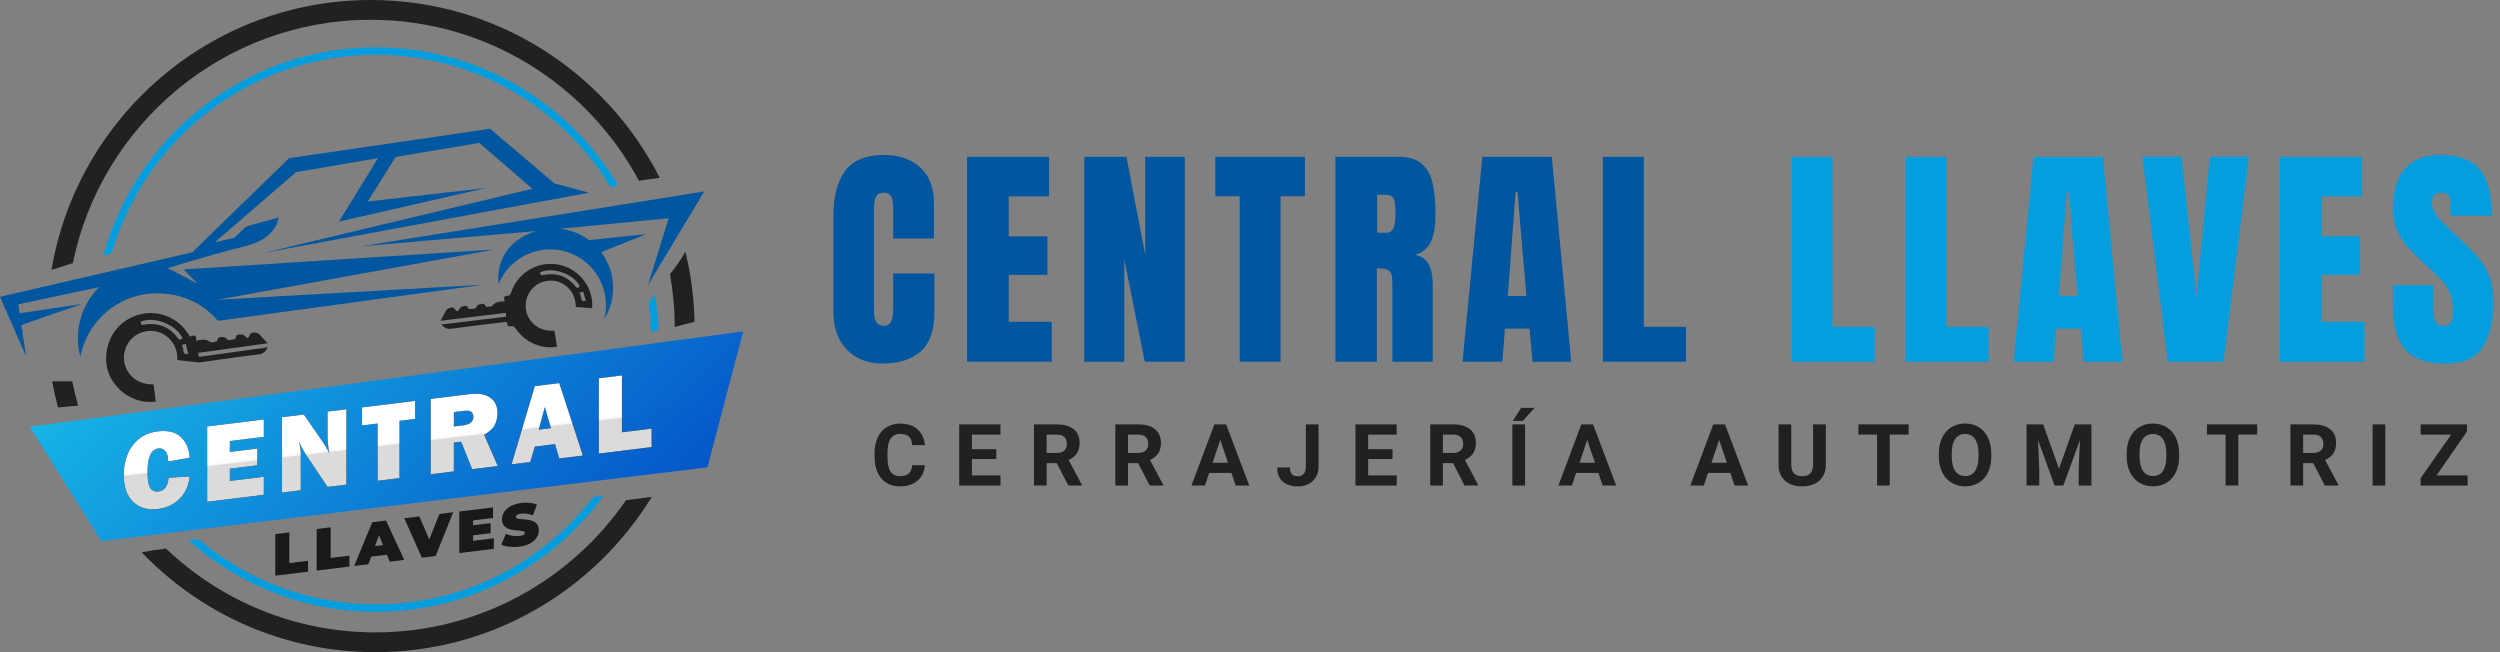 <?xml version="1.0" encoding="UTF-8"?>
<svg xmlns="http://www.w3.org/2000/svg" width="276" height="72" viewBox="0 0 276 72" fill="none">
  <rect x="0" y="0" width="276" height="72" fill="#808080" stroke="none"/>
  <g clip-path="url(#clip0_408_171)">
    <path d="M65.539 54.844C59.988 62.059 51.276 66.721 41.492 66.721C34.013 66.721 27.162 63.997 21.871 59.494C21.512 59.539 21.153 59.589 20.796 59.644C26.302 64.553 33.554 67.542 41.495 67.542C51.805 67.542 60.956 62.503 66.629 54.764C66.265 54.786 65.903 54.809 65.541 54.846L65.539 54.844Z" fill="#049EDE"></path>
    <path d="M77.75 21.133L39.788 27.2L59.142 25.511C54.285 27.128 55.053 31.326 55.053 31.326C55.964 29.143 58.097 27.587 60.614 27.534C64.014 27.462 66.831 30.161 66.901 33.564C66.913 34.143 66.844 34.702 66.706 35.235C67.353 34.193 67.714 32.96 67.687 31.643C67.657 30.213 67.17 28.901 66.372 27.841L71.341 25.853L65.027 26.504C64.117 25.828 63.029 25.381 61.849 25.249L73.819 24.094L71.536 31.471L77.753 21.133H77.75Z" fill="#00569F"></path>
    <path d="M20.277 29.744L21.819 31.334C21.305 31.089 19.012 29.762 18.443 29.627C20.906 28.851 25.314 27.582 26.97 27.205C30.638 26.369 30.74 24.019 30.74 24.019L27.444 24.927C27.257 24.98 27.085 25.077 26.943 25.212L25.855 26.249L23.712 26.748L32.696 19L41.732 17.451L37.418 24.468L53.631 20.761L40.599 22.243L43.69 17.321L52.918 15.777L58.77 20.841L29.118 27.921L65.015 21.272L61.205 20.245L54.103 14.215L31.912 17.463L21.223 27.858L0 32.768L2.881 39.342L2.355 35.884L9.043 33.559L2.158 34.589L2.008 33.596L10.962 31.693C9.465 33.17 8.552 35.235 8.599 37.506C8.614 38.164 8.707 38.8 8.871 39.409C9.6 35.482 13.002 32.471 17.151 32.386C19.918 32.329 22.422 33.444 24.042 35.42L53.285 31.438L23.974 33.1L54.614 27.544L20.275 29.744H20.277Z" fill="#00569F"></path>
    <path d="M68.25 20.449C62.807 11.341 52.851 5.226 41.49 5.226C27.128 5.226 15.003 14.996 11.413 28.238C11.725 28.138 12.034 28.038 12.346 27.941C16.011 15.308 27.689 6.045 41.49 6.045C52.486 6.045 62.128 11.927 67.45 20.709C67.714 20.611 67.981 20.526 68.248 20.449H68.25Z" fill="#049EDE"></path>
    <path d="M71.304 19.84C71.816 19.773 72.324 19.701 72.833 19.628C66.931 7.996 54.854 0 40.938 0C23.253 0 8.53 12.908 5.686 29.794C6.471 29.54 7.257 29.291 8.046 29.046C11.164 13.741 24.728 2.185 40.938 2.185C53.736 2.185 64.878 9.39 70.538 19.95C70.793 19.91 71.047 19.873 71.307 19.838L71.304 19.84Z" fill="#212121"></path>
    <path d="M71.618 33.417C71.756 34.487 71.843 35.57 71.86 36.672C72.132 36.595 72.404 36.523 72.679 36.455C72.649 35.098 72.519 33.766 72.317 32.456C72.097 32.788 71.87 33.117 71.618 33.417Z" fill="#049EDE"></path>
    <path d="M75.67 27.781C75.178 28.662 74.6 29.483 73.963 30.268C74.305 32.157 74.49 34.1 74.5 36.086C75.223 35.889 75.949 35.704 76.675 35.522C76.62 32.86 76.273 30.271 75.667 27.784L75.67 27.781Z" fill="#212121"></path>
    <path d="M8.619 44.785C8.372 43.904 8.16 43.009 7.983 42.101H5.758C5.935 43.079 6.154 44.044 6.409 44.992C7.145 44.907 7.881 44.84 8.619 44.785Z" fill="#212121"></path>
    <path d="M69.109 55.225C63.051 64.029 52.908 69.815 41.44 69.815C32.489 69.815 24.343 66.292 18.319 60.559C17.421 60.664 16.527 60.801 15.642 60.976C22.153 67.766 31.311 72 41.44 72C54.345 72 65.673 65.127 71.96 54.849C71.01 54.966 70.059 55.093 69.109 55.225Z" fill="#212121"></path>
    <path d="M3.281 47.105L82.054 36.583L78.102 51.593L11.184 59.741L3.281 47.105Z" fill="url(#paint0_linear_408_171)"></path>
    <path d="M53.424 33.532C53.547 33.679 53.646 33.878 53.714 33.868C53.958 33.836 54.24 33.936 54.442 33.664C54.549 33.519 54.746 33.414 54.924 33.359C55.153 33.289 55.405 33.292 55.724 33.255C55.699 33.175 55.669 33.105 55.66 33.03C55.627 32.8 55.714 32.648 55.966 32.661C56.251 32.673 56.35 32.526 56.435 32.269C57.144 30.134 59.304 28.834 61.522 29.191C63.727 29.545 65.376 31.453 65.391 33.676C65.391 33.781 65.384 33.883 65.376 34.02C64.765 33.978 64.177 33.936 63.568 33.893C63.548 32.888 63.196 32.07 62.383 31.486C61.804 31.069 61.155 30.917 60.452 31.002C59.022 31.172 57.987 32.404 58.032 33.851C58.072 35.128 59.107 36.63 61.208 36.508C61.303 37.089 61.397 37.673 61.495 38.281C60.409 38.454 59.412 38.254 58.478 37.72C57.812 37.338 57.284 36.807 56.855 36.173C56.795 36.086 56.64 36.011 56.533 36.019C56.059 36.046 56.061 36.059 55.946 35.542C55.842 35.55 55.729 35.552 55.62 35.567C53.679 35.804 51.735 36.021 49.799 36.293C49.32 36.361 49.051 36.156 48.717 35.827C51.129 35.535 53.487 35.25 55.869 34.963C55.859 34.819 55.849 34.697 55.837 34.537C53.434 34.829 51.059 35.118 48.629 35.415C48.861 34.991 49.056 34.619 49.266 34.252C49.383 34.045 49.834 33.886 50.056 33.971C50.121 33.995 50.154 34.095 50.211 34.148C50.301 34.227 50.393 34.345 50.495 34.355C50.558 34.362 50.638 34.2 50.712 34.115C50.792 34.025 50.87 33.861 50.952 33.858C51.179 33.851 51.468 33.604 51.633 33.936C51.773 34.215 51.995 34.1 52.187 34.09C52.354 34.083 52.544 34.108 52.616 33.856C52.648 33.748 52.798 33.639 52.918 33.599C53.092 33.541 53.289 33.547 53.417 33.534L53.424 33.532ZM64.009 31.603C63.338 30.236 60.996 29.413 59.614 30.064C59.651 30.174 59.691 30.286 59.733 30.403C59.836 30.383 59.908 30.371 59.98 30.356C61.425 30.071 62.627 30.471 63.543 31.64C63.732 31.883 63.852 31.758 64.009 31.603ZM64.673 33.205C64.578 32.87 64.483 32.544 64.383 32.194C64.229 32.234 64.119 32.262 63.989 32.294C64.052 32.511 64.139 32.701 64.156 32.895C64.184 33.21 64.341 33.285 64.673 33.207V33.205Z" fill="#212121"></path>
    <path d="M21.968 39.401C21.941 39.249 21.916 39.122 21.884 38.955C24.441 38.601 26.968 38.252 29.552 37.895C29.198 37.52 28.894 37.191 28.579 36.872C28.402 36.692 27.893 36.647 27.689 36.797C27.629 36.84 27.624 36.952 27.576 37.024C27.507 37.131 27.442 37.276 27.34 37.316C27.277 37.341 27.15 37.196 27.05 37.129C26.945 37.056 26.821 36.909 26.733 36.929C26.496 36.984 26.132 36.807 26.052 37.196C25.985 37.523 25.725 37.463 25.523 37.508C25.349 37.545 25.159 37.623 25.017 37.383C24.955 37.281 24.77 37.209 24.635 37.201C24.438 37.191 24.239 37.249 24.104 37.269C24.019 37.456 23.972 37.688 23.897 37.695C23.635 37.728 23.373 37.907 23.091 37.683C22.941 37.563 22.709 37.508 22.51 37.501C22.255 37.493 21.996 37.563 21.654 37.61C21.657 37.52 21.672 37.441 21.662 37.363C21.632 37.116 21.502 36.987 21.245 37.064C21.215 37.074 21.075 37.099 20.951 37.156C20.274 35.901 19.062 34.951 17.585 34.657C15.238 34.19 12.883 35.487 12.042 37.735C11.94 38.005 11.211 40 12.334 41.906C12.768 42.6 13.307 43.186 14.003 43.62C14.976 44.226 16.031 44.478 17.194 44.339C17.114 43.685 17.036 43.061 16.959 42.438C14.716 42.483 13.674 40.843 13.681 39.479C13.691 37.937 14.844 36.665 16.373 36.54C17.126 36.48 17.81 36.667 18.411 37.134C19.254 37.788 19.596 38.676 19.578 39.746C20.225 39.816 21.906 40.028 22.046 40.023C22.155 40.003 22.273 39.975 22.39 39.958C24.456 39.673 26.519 39.367 28.589 39.12C29.101 39.057 29.323 38.775 29.577 38.344C27.01 38.7 24.503 39.05 21.968 39.401ZM19.641 37.348C18.713 36.064 17.448 35.59 15.896 35.837C15.819 35.849 15.742 35.861 15.629 35.877C15.589 35.749 15.552 35.63 15.517 35.51C17.016 34.874 19.479 35.844 20.14 37.326C19.965 37.483 19.833 37.613 19.641 37.346V37.348ZM20.247 38.711C20.237 38.501 20.15 38.296 20.092 38.064C20.232 38.034 20.349 38.01 20.517 37.975C20.609 38.351 20.696 38.703 20.783 39.062C20.427 39.132 20.265 39.047 20.247 38.711Z" fill="#212121"></path>
    <path d="M30.398 58.965L31.942 58.776V62.163L34.01 61.909V63.109L30.395 63.553V58.968L30.398 58.965Z" fill="#191919"></path>
    <path d="M34.963 58.404L36.508 58.214V61.602L38.576 61.348V62.547L34.961 62.992V58.406L34.963 58.404Z" fill="#191919"></path>
    <path d="M42.717 61.24L40.976 61.455L40.669 62.293L39.097 62.485L41.1 57.653L42.62 57.466L44.623 61.807L43.026 62.004L42.719 61.243L42.717 61.24ZM42.29 60.18L41.844 59.082L41.4 60.29L42.29 60.18Z" fill="#191919"></path>
    <path d="M50.031 56.555L48.093 61.38L46.574 61.567L44.635 57.219L46.299 57.014L47.392 59.559L48.512 56.742L50.031 56.555Z" fill="#191919"></path>
    <path d="M54.519 59.424V60.589L50.708 61.058V56.473L54.432 56.016V57.181L52.227 57.453V57.99L54.165 57.753V58.865L52.227 59.102V59.706L54.519 59.424Z" fill="#191919"></path>
    <path d="M55.35 60.12L55.849 58.933C56.281 59.135 56.857 59.227 57.361 59.167C57.8 59.112 57.957 59.002 57.957 58.845C57.957 58.269 55.422 59.045 55.422 57.336C55.422 56.485 56.136 55.702 57.558 55.527C58.174 55.453 58.808 55.505 59.287 55.715L58.823 56.892C58.371 56.717 57.945 56.66 57.545 56.707C57.094 56.762 56.949 56.912 56.949 57.069C56.949 57.62 59.484 56.85 59.484 58.541C59.484 59.379 58.77 60.175 57.348 60.35C56.583 60.444 55.809 60.35 55.35 60.123V60.12Z" fill="#191919"></path>
    <path d="M18.608 52.746L20.941 52.599C20.831 53.631 20.454 54.46 19.811 55.083C19.167 55.707 18.376 56.076 17.438 56.191C16.311 56.331 15.397 56.069 14.704 55.408C14.01 54.747 13.664 53.756 13.664 52.441C13.664 51.127 13.993 50.047 14.652 49.166C15.31 48.285 16.226 47.771 17.406 47.627C18.506 47.492 19.352 47.691 19.943 48.228C20.534 48.764 20.868 49.53 20.946 50.528L18.563 50.95C18.563 50.393 18.456 50.004 18.244 49.782C18.032 49.56 17.78 49.468 17.491 49.503C16.687 49.602 16.285 50.458 16.285 52.075C16.285 52.98 16.39 53.581 16.6 53.881C16.809 54.18 17.101 54.307 17.48 54.26C18.154 54.178 18.533 53.671 18.613 52.743L18.608 52.746Z" fill="black"></path>
    <path d="M29.126 52.639V54.624L22.872 55.395V47.08L29.126 46.309V48.228L25.374 48.689V49.894L28.407 49.52V51.366L25.374 51.74V53.097L29.126 52.636V52.639Z" fill="black"></path>
    <path d="M38.242 53.502L36.163 53.756L33.886 50.363C33.594 49.929 33.299 49.393 33.003 48.754C33.137 49.273 33.205 49.72 33.205 50.094V54.12L31.134 54.375V46.06L33.546 45.763L35.482 48.57C35.869 49.128 36.161 49.622 36.358 50.056C36.228 49.363 36.163 48.642 36.163 47.901V45.441L38.242 45.187V53.502Z" fill="black"></path>
    <path d="M44.107 46.459V52.781L41.689 53.078V46.756L39.965 46.968V44.977L45.83 44.256V46.247L44.107 46.459Z" fill="black"></path>
    <path d="M54.954 51.446L52.125 51.795L50.91 48.764L50.104 48.864V52.042L47.552 52.357V44.042L51.895 43.508C52.853 43.391 53.596 43.523 54.128 43.907C54.657 44.291 54.924 44.85 54.924 45.584C54.924 46.062 54.826 46.499 54.632 46.891C54.437 47.282 54.043 47.654 53.449 48.008L54.954 51.446ZM50.106 47.085L51.197 46.951C51.518 46.911 51.775 46.813 51.97 46.654C52.164 46.496 52.262 46.287 52.262 46.028C52.262 45.496 51.935 45.269 51.281 45.351L50.106 45.496V47.085Z" fill="black"></path>
    <path d="M61.742 50.61L61.273 49.031L59.045 49.306L58.546 51.005L56.475 51.259L59.042 42.63L61.742 42.298L64.349 50.291L61.744 50.61H61.742ZM59.479 47.434L60.824 47.27L60.15 44.942L59.477 47.437L59.479 47.434Z" fill="black"></path>
    <path d="M71.938 47.315V49.355L66.11 50.074V41.762L68.662 41.447V47.721L71.938 47.317V47.315Z" fill="black"></path>
    <path d="M18.608 52.746L20.941 52.599C20.831 53.631 20.454 54.46 19.811 55.083C19.167 55.707 18.376 56.076 17.438 56.191C16.311 56.331 15.397 56.069 14.704 55.408C14.01 54.747 13.664 53.756 13.664 52.441C13.664 51.127 13.993 50.047 14.652 49.166C15.31 48.285 16.226 47.771 17.406 47.627C18.506 47.492 19.352 47.691 19.943 48.228C20.534 48.764 20.868 49.53 20.946 50.528L18.563 50.95C18.563 50.393 18.456 50.004 18.244 49.782C18.032 49.56 17.78 49.468 17.491 49.503C16.687 49.602 16.285 50.458 16.285 52.075C16.285 52.98 16.39 53.581 16.6 53.881C16.809 54.18 17.101 54.307 17.48 54.26C18.154 54.178 18.533 53.671 18.613 52.743L18.608 52.746Z" fill="url(#paint1_linear_408_171)"></path>
    <path d="M29.126 52.639V54.624L22.872 55.395V47.08L29.126 46.309V48.228L25.374 48.689V49.894L28.407 49.52V51.366L25.374 51.74V53.097L29.126 52.636V52.639Z" fill="url(#paint2_linear_408_171)"></path>
    <path d="M38.242 53.502L36.163 53.756L33.886 50.363C33.594 49.929 33.299 49.393 33.003 48.754C33.137 49.273 33.205 49.72 33.205 50.094V54.12L31.134 54.375V46.06L33.546 45.763L35.482 48.57C35.869 49.128 36.161 49.622 36.358 50.056C36.228 49.363 36.163 48.642 36.163 47.901V45.441L38.242 45.187V53.502Z" fill="url(#paint3_linear_408_171)"></path>
    <path d="M44.107 46.459V52.781L41.689 53.078V46.756L39.965 46.968V44.977L45.83 44.256V46.247L44.107 46.459Z" fill="url(#paint4_linear_408_171)"></path>
    <path d="M54.954 51.446L52.125 51.795L50.91 48.764L50.104 48.864V52.042L47.552 52.357V44.042L51.895 43.508C52.853 43.391 53.596 43.523 54.128 43.907C54.657 44.291 54.924 44.85 54.924 45.584C54.924 46.062 54.826 46.499 54.632 46.891C54.437 47.282 54.043 47.654 53.449 48.008L54.954 51.446ZM50.106 47.085L51.197 46.951C51.518 46.911 51.775 46.813 51.97 46.654C52.164 46.496 52.262 46.287 52.262 46.028C52.262 45.496 51.935 45.269 51.281 45.351L50.106 45.496V47.085Z" fill="url(#paint5_linear_408_171)"></path>
    <path d="M61.742 50.61L61.273 49.031L59.045 49.306L58.546 51.005L56.475 51.259L59.042 42.63L61.742 42.298L64.349 50.291L61.744 50.61H61.742ZM59.479 47.434L60.824 47.27L60.15 44.942L59.477 47.437L59.479 47.434Z" fill="url(#paint6_linear_408_171)"></path>
    <path d="M71.938 47.315V49.355L66.11 50.074V41.762L68.662 41.447V47.721L71.938 47.317V47.315Z" fill="url(#paint7_linear_408_171)"></path>
    <path d="M102.104 51.354C102.052 52.08 101.78 52.651 101.293 53.068C100.807 53.484 100.163 53.694 99.365 53.694C98.492 53.694 97.805 53.402 97.307 52.821C96.808 52.239 96.556 51.439 96.556 50.423V50.012C96.556 49.363 96.67 48.792 96.902 48.298C97.132 47.804 97.464 47.425 97.89 47.16C98.319 46.896 98.816 46.764 99.385 46.764C100.171 46.764 100.802 46.973 101.283 47.39C101.762 47.806 102.042 48.392 102.114 49.146H100.712C100.677 48.709 100.555 48.395 100.345 48.198C100.136 48.001 99.814 47.904 99.385 47.904C98.918 47.904 98.566 48.071 98.334 48.403C98.102 48.734 97.983 49.251 97.978 49.949V50.458C97.978 51.187 98.09 51.721 98.312 52.057C98.534 52.394 98.886 52.564 99.365 52.564C99.799 52.564 100.121 52.466 100.335 52.269C100.55 52.072 100.672 51.77 100.702 51.359H102.104V51.354Z" fill="#212121"></path>
    <path d="M109.99 50.678H107.298V52.486H110.456V53.604H105.896V46.856H110.449V47.981H107.298V49.59H109.99V50.68V50.678Z" fill="#212121"></path>
    <path d="M116.668 51.132H115.55V53.602H114.148V46.853H116.676C117.479 46.853 118.1 47.03 118.537 47.387C118.973 47.741 119.19 48.245 119.19 48.894C119.19 49.355 119.09 49.737 118.888 50.047C118.686 50.353 118.382 50.598 117.975 50.782L119.447 53.539V53.604H117.943L116.668 51.134V51.132ZM115.55 50.007H116.681C117.032 50.007 117.304 49.917 117.499 49.74C117.691 49.562 117.788 49.318 117.788 49.006C117.788 48.694 117.696 48.437 117.514 48.255C117.332 48.073 117.052 47.981 116.676 47.981H115.55V50.007Z" fill="#212121"></path>
    <path d="M125.649 51.132H124.531V53.602H123.129V46.853H125.657C126.46 46.853 127.081 47.03 127.518 47.387C127.954 47.741 128.171 48.245 128.171 48.894C128.171 49.355 128.071 49.737 127.869 50.047C127.667 50.353 127.363 50.598 126.956 50.782L128.428 53.539V53.604H126.924L125.649 51.134V51.132ZM124.531 50.007H125.662C126.013 50.007 126.285 49.917 126.48 49.74C126.672 49.562 126.769 49.318 126.769 49.006C126.769 48.694 126.677 48.437 126.495 48.255C126.313 48.073 126.033 47.981 125.657 47.981H124.531V50.007Z" fill="#212121"></path>
    <path d="M135.952 52.212H133.495L133.028 53.602H131.537L134.069 46.853H135.369L137.916 53.602H136.424L135.952 52.212ZM133.872 51.087H135.573L134.717 48.562L133.872 51.087Z" fill="#212121"></path>
    <path d="M144.165 46.853H145.567V51.526C145.567 51.955 145.472 52.334 145.28 52.663C145.088 52.993 144.818 53.247 144.469 53.427C144.12 53.606 143.726 53.696 143.287 53.696C142.568 53.696 142.007 53.514 141.605 53.152C141.204 52.788 141.001 52.277 141.001 51.611H142.413C142.413 51.943 142.483 52.184 142.623 52.344C142.763 52.501 142.985 52.581 143.287 52.581C143.554 52.581 143.768 52.489 143.928 52.307C144.087 52.125 144.167 51.865 144.167 51.528V46.856L144.165 46.853Z" fill="#212121"></path>
    <path d="M153.734 50.678H151.043V52.486H154.201V53.604H149.641V46.856H154.193V47.981H151.043V49.59H153.734V50.68V50.678Z" fill="#212121"></path>
    <path d="M160.415 51.132H159.298V53.602H157.896V46.853H160.423C161.226 46.853 161.847 47.03 162.284 47.387C162.721 47.741 162.938 48.245 162.938 48.894C162.938 49.355 162.838 49.737 162.636 50.047C162.434 50.353 162.129 50.598 161.723 50.782L163.195 53.539V53.604H161.69L160.415 51.134V51.132ZM159.298 50.007H160.428C160.78 50.007 161.052 49.917 161.246 49.74C161.438 49.562 161.536 49.318 161.536 49.006C161.536 48.694 161.443 48.437 161.261 48.255C161.079 48.073 160.8 47.981 160.423 47.981H159.298V50.007Z" fill="#212121"></path>
    <path d="M168.366 53.602H166.964V46.853H168.366V53.602ZM167.932 45.032H169.404L168.109 46.469H167.012L167.932 45.032Z" fill="#212121"></path>
    <path d="M176.462 52.212H174.004L173.538 53.602H172.046L174.578 46.853H175.878L178.425 53.602H176.933L176.462 52.212ZM174.381 51.087H176.082L175.227 48.562L174.381 51.087Z" fill="#212121"></path>
    <path d="M191.028 52.212H188.571L188.104 53.602H186.612L189.144 46.853H190.444L192.991 53.602H191.499L191.028 52.212ZM188.947 51.087H190.649L189.793 48.562L188.947 51.087Z" fill="#212121"></path>
    <path d="M201.571 46.853V51.299C201.571 52.037 201.339 52.621 200.872 53.05C200.406 53.479 199.77 53.694 198.964 53.694C198.158 53.694 197.539 53.484 197.07 53.068C196.604 52.651 196.364 52.077 196.354 51.349V46.853H197.756V51.306C197.756 51.748 197.864 52.07 198.076 52.272C198.288 52.474 198.585 52.576 198.961 52.576C199.75 52.576 200.149 52.164 200.161 51.344V46.853H201.568H201.571Z" fill="#212121"></path>
    <path d="M210.714 47.978H208.628V53.602H207.226V47.978H205.171V46.853H210.714V47.978Z" fill="#212121"></path>
    <path d="M219.842 50.381C219.842 51.044 219.725 51.628 219.488 52.127C219.251 52.629 218.912 53.015 218.47 53.285C218.028 53.557 217.525 53.691 216.953 53.691C216.382 53.691 215.885 53.557 215.444 53.287C215.002 53.018 214.658 52.633 214.416 52.135C214.174 51.636 214.049 51.062 214.047 50.413V50.079C214.047 49.415 214.167 48.829 214.409 48.325C214.651 47.819 214.99 47.432 215.431 47.163C215.873 46.893 216.377 46.756 216.943 46.756C217.51 46.756 218.013 46.891 218.455 47.163C218.897 47.432 219.236 47.821 219.478 48.325C219.72 48.829 219.84 49.413 219.84 50.074V50.376L219.842 50.381ZM218.423 50.074C218.423 49.365 218.295 48.829 218.038 48.462C217.784 48.096 217.417 47.911 216.946 47.911C216.474 47.911 216.113 48.093 215.856 48.455C215.601 48.819 215.471 49.35 215.469 50.051V50.381C215.469 51.069 215.596 51.603 215.853 51.985C216.108 52.364 216.477 52.556 216.956 52.556C217.435 52.556 217.786 52.374 218.041 52.007C218.295 51.641 218.42 51.107 218.425 50.406V50.076L218.423 50.074Z" fill="#212121"></path>
    <path d="M225.565 46.853L227.314 51.748L229.053 46.853H230.894V53.602H229.487V51.758L229.626 48.575L227.79 53.604H226.827L224.996 48.58L225.136 51.76V53.604H223.734V46.856H225.565V46.853Z" fill="#212121"></path>
    <path d="M240.578 50.381C240.578 51.044 240.461 51.628 240.224 52.127C239.987 52.629 239.648 53.015 239.206 53.285C238.765 53.557 238.261 53.691 237.689 53.691C237.118 53.691 236.622 53.557 236.18 53.287C235.738 53.018 235.394 52.633 235.152 52.135C234.91 51.636 234.785 51.062 234.783 50.413V50.079C234.783 49.415 234.903 48.829 235.145 48.325C235.387 47.819 235.726 47.432 236.168 47.163C236.609 46.893 237.113 46.756 237.679 46.756C238.246 46.756 238.75 46.891 239.191 47.163C239.633 47.432 239.972 47.821 240.214 48.325C240.456 48.829 240.576 49.413 240.576 50.074V50.376L240.578 50.381ZM239.159 50.074C239.159 49.365 239.031 48.829 238.775 48.462C238.52 48.096 238.153 47.911 237.682 47.911C237.21 47.911 236.849 48.093 236.592 48.455C236.337 48.819 236.207 49.35 236.205 50.051V50.381C236.205 51.069 236.332 51.603 236.589 51.985C236.844 52.364 237.213 52.556 237.692 52.556C238.171 52.556 238.523 52.374 238.777 52.007C239.031 51.641 239.156 51.107 239.161 50.406V50.076L239.159 50.074Z" fill="#212121"></path>
    <path d="M249.195 47.978H247.109V53.602H245.707V47.978H243.652V46.853H249.195V47.978Z" fill="#212121"></path>
    <path d="M255.384 51.132H254.267V53.602H252.865V46.853H255.392C256.195 46.853 256.816 47.03 257.253 47.387C257.689 47.741 257.906 48.245 257.906 48.894C257.906 49.355 257.807 49.737 257.604 50.047C257.402 50.353 257.098 50.598 256.691 50.782L258.163 53.539V53.604H256.659L255.384 51.134V51.132ZM254.267 50.007H255.397C255.748 50.007 256.02 49.917 256.215 49.74C256.407 49.562 256.504 49.318 256.504 49.006C256.504 48.694 256.412 48.437 256.23 48.255C256.048 48.073 255.768 47.981 255.392 47.981H254.267V50.007Z" fill="#212121"></path>
    <path d="M263.335 53.602H261.933V46.853H263.335V53.602Z" fill="#212121"></path>
    <path d="M268.993 52.484H272.423V53.602H267.239V52.786L270.605 47.978H267.244V46.853H272.348V47.652L268.993 52.486V52.484Z" fill="#212121"></path>
    <path d="M97.451 40.138C95.815 40.138 94.497 39.629 93.499 38.608C92.502 37.588 92.003 36.163 92.003 34.33V23.894C92.003 21.701 92.437 20.023 93.307 18.858C94.176 17.692 95.593 17.109 97.553 17.109C98.624 17.109 99.577 17.306 100.412 17.7C101.248 18.094 101.904 18.683 102.386 19.466C102.865 20.25 103.104 21.238 103.104 22.427V26.334H98.606V22.994C98.606 22.318 98.521 21.861 98.349 21.624C98.177 21.39 97.913 21.27 97.553 21.27C97.134 21.27 96.85 21.422 96.705 21.727C96.561 22.031 96.486 22.435 96.486 22.941V34.262C96.486 34.889 96.578 35.33 96.763 35.587C96.947 35.844 97.209 35.974 97.553 35.974C97.938 35.974 98.21 35.817 98.369 35.497C98.529 35.178 98.606 34.769 98.606 34.262V30.189H103.157V34.467C103.157 36.455 102.655 37.897 101.652 38.79C100.649 39.686 99.25 40.133 97.451 40.133V40.138Z" fill="#00569F"></path>
    <path d="M106.766 39.933V17.316H115.812V21.684H111.367V26.092H115.633V30.346H111.367V35.525H116.109V39.933H106.766Z" fill="#00569F"></path>
    <path d="M119.704 39.933V17.316H124.357L126.437 28.148V17.316H130.805V39.933H126.385L124.122 28.624V39.933H119.701H119.704Z" fill="#00569F"></path>
    <path d="M136.858 39.933V21.659H134.171V17.316H144.065V21.659H141.378V39.933H136.855H136.858Z" fill="#00569F"></path>
    <path d="M147.43 39.933V17.316H154.37C155.528 17.316 156.401 17.58 156.992 18.107C157.584 18.633 157.98 19.372 158.18 20.317C158.382 21.262 158.482 22.375 158.482 23.652C158.482 24.93 158.325 25.87 158.013 26.609C157.701 27.345 157.11 27.856 156.247 28.138C156.958 28.283 157.456 28.637 157.743 29.198C158.03 29.759 158.175 30.485 158.175 31.376V39.935H153.717V31.082C153.717 30.423 153.582 30.014 153.313 29.854C153.043 29.695 152.607 29.617 152.008 29.617V39.935H147.433L147.43 39.933ZM152.03 25.696H153.123C153.749 25.696 154.061 25.015 154.061 23.652C154.061 22.769 153.991 22.193 153.857 21.919C153.719 21.644 153.462 21.507 153.086 21.507H152.033V25.696H152.03Z" fill="#00569F"></path>
    <path d="M161.463 39.933L163.649 17.316H171.32L173.465 39.933H169.187L168.865 36.283H166.141L165.859 39.933H161.463ZM166.463 32.673H168.518L167.528 21.173H167.323L166.463 32.673Z" fill="#00569F"></path>
    <path d="M176.958 39.933V17.316H181.481V36.079H186.133V39.933H176.958Z" fill="#00569F"></path>
    <path d="M197.796 39.933V17.316H202.319V36.079H206.972V39.933H197.796Z" fill="#049EDE"></path>
    <path d="M210.362 39.933V17.316H214.885V36.079H219.538V39.933H210.362Z" fill="#049EDE"></path>
    <path d="M222.312 39.933L224.497 17.316H232.168L234.314 39.933H230.035L229.714 36.283H226.989L226.707 39.933H222.312ZM227.311 32.673H229.367L228.376 21.173H228.172L227.311 32.673Z" fill="#049EDE"></path>
    <path d="M239.323 39.933L236.534 17.303H240.84L242.497 32.698L243.973 17.303H248.279L245.49 39.933H239.321H239.323Z" fill="#049EDE"></path>
    <path d="M251.697 39.933V17.316H260.743V21.684H256.297V26.092H260.563V30.346H256.297V35.525H261.04V39.933H251.697Z" fill="#049EDE"></path>
    <path d="M270.008 40.138C267.942 40.138 266.456 39.624 265.543 38.596C264.629 37.568 264.173 35.931 264.173 33.686V31.476H268.646V34.302C268.646 34.824 268.726 35.233 268.883 35.53C269.04 35.827 269.317 35.974 269.711 35.974C270.105 35.974 270.407 35.854 270.564 35.615C270.722 35.375 270.801 34.981 270.801 34.432C270.801 33.739 270.732 33.157 270.597 32.691C270.46 32.224 270.223 31.778 269.883 31.354C269.544 30.93 269.075 30.436 268.476 29.869L266.446 27.941C264.929 26.511 264.17 24.875 264.17 23.031C264.17 21.188 264.617 19.633 265.513 18.623C266.408 17.613 267.703 17.106 269.399 17.106C271.472 17.106 272.944 17.66 273.812 18.765C274.683 19.87 275.117 21.549 275.117 23.802H270.517V22.248C270.517 21.939 270.43 21.699 270.253 21.529C270.075 21.36 269.838 21.272 269.539 21.272C269.18 21.272 268.915 21.372 268.748 21.574C268.581 21.776 268.499 22.036 268.499 22.353C268.499 22.669 268.584 23.014 268.756 23.381C268.928 23.75 269.265 24.174 269.771 24.653L272.38 27.157C272.902 27.654 273.383 28.18 273.82 28.732C274.257 29.283 274.608 29.927 274.873 30.66C275.137 31.393 275.272 32.287 275.272 33.339C275.272 35.465 274.88 37.129 274.097 38.331C273.314 39.536 271.949 40.138 270.003 40.138H270.008Z" fill="#049EDE"></path>
  </g>
  <defs>
    <linearGradient id="paint0_linear_408_171" x1="18.172" y1="17.71" x2="71.918" y2="75.243" gradientUnits="userSpaceOnUse">
      <stop stop-color="#1BC8ED"></stop>
      <stop offset="1" stop-color="#0040C1"></stop>
    </linearGradient>
    <linearGradient id="paint1_linear_408_171" x1="42.3" y1="45.793" x2="42.999" y2="51.785" gradientUnits="userSpaceOnUse">
      <stop stop-color="white"></stop>
      <stop offset="0.41" stop-color="white"></stop>
      <stop offset="0.47" stop-color="white"></stop>
      <stop offset="0.53" stop-color="#FDFDFD"></stop>
      <stop offset="0.55" stop-color="#F6F6F6"></stop>
      <stop offset="0.56" stop-color="#EAEAEA"></stop>
      <stop offset="0.57" stop-color="#DBDBDB"></stop>
    </linearGradient>
    <linearGradient id="paint2_linear_408_171" x1="42.3" y1="45.793" x2="42.999" y2="51.785" gradientUnits="userSpaceOnUse">
      <stop stop-color="white"></stop>
      <stop offset="0.41" stop-color="white"></stop>
      <stop offset="0.47" stop-color="white"></stop>
      <stop offset="0.53" stop-color="#FDFDFD"></stop>
      <stop offset="0.55" stop-color="#F6F6F6"></stop>
      <stop offset="0.56" stop-color="#EAEAEA"></stop>
      <stop offset="0.57" stop-color="#DBDBDB"></stop>
    </linearGradient>
    <linearGradient id="paint3_linear_408_171" x1="42.3" y1="45.793" x2="42.999" y2="51.785" gradientUnits="userSpaceOnUse">
      <stop stop-color="white"></stop>
      <stop offset="0.41" stop-color="white"></stop>
      <stop offset="0.47" stop-color="white"></stop>
      <stop offset="0.53" stop-color="#FDFDFD"></stop>
      <stop offset="0.55" stop-color="#F6F6F6"></stop>
      <stop offset="0.56" stop-color="#EAEAEA"></stop>
      <stop offset="0.57" stop-color="#DBDBDB"></stop>
    </linearGradient>
    <linearGradient id="paint4_linear_408_171" x1="42.3" y1="45.793" x2="42.999" y2="51.785" gradientUnits="userSpaceOnUse">
      <stop stop-color="white"></stop>
      <stop offset="0.41" stop-color="white"></stop>
      <stop offset="0.47" stop-color="white"></stop>
      <stop offset="0.53" stop-color="#FDFDFD"></stop>
      <stop offset="0.55" stop-color="#F6F6F6"></stop>
      <stop offset="0.56" stop-color="#EAEAEA"></stop>
      <stop offset="0.57" stop-color="#DBDBDB"></stop>
    </linearGradient>
    <linearGradient id="paint5_linear_408_171" x1="42.3" y1="45.793" x2="42.999" y2="51.785" gradientUnits="userSpaceOnUse">
      <stop stop-color="white"></stop>
      <stop offset="0.41" stop-color="white"></stop>
      <stop offset="0.47" stop-color="white"></stop>
      <stop offset="0.53" stop-color="#FDFDFD"></stop>
      <stop offset="0.55" stop-color="#F6F6F6"></stop>
      <stop offset="0.56" stop-color="#EAEAEA"></stop>
      <stop offset="0.57" stop-color="#DBDBDB"></stop>
    </linearGradient>
    <linearGradient id="paint6_linear_408_171" x1="42.3" y1="45.793" x2="42.999" y2="51.785" gradientUnits="userSpaceOnUse">
      <stop stop-color="white"></stop>
      <stop offset="0.41" stop-color="white"></stop>
      <stop offset="0.47" stop-color="white"></stop>
      <stop offset="0.53" stop-color="#FDFDFD"></stop>
      <stop offset="0.55" stop-color="#F6F6F6"></stop>
      <stop offset="0.56" stop-color="#EAEAEA"></stop>
      <stop offset="0.57" stop-color="#DBDBDB"></stop>
    </linearGradient>
    <linearGradient id="paint7_linear_408_171" x1="42.301" y1="45.793" x2="42.999" y2="51.785" gradientUnits="userSpaceOnUse">
      <stop stop-color="white"></stop>
      <stop offset="0.41" stop-color="white"></stop>
      <stop offset="0.47" stop-color="white"></stop>
      <stop offset="0.53" stop-color="#FDFDFD"></stop>
      <stop offset="0.55" stop-color="#F6F6F6"></stop>
      <stop offset="0.56" stop-color="#EAEAEA"></stop>
      <stop offset="0.57" stop-color="#DBDBDB"></stop>
    </linearGradient>
    <clipPath id="clip0_408_171">
      <rect width="275.277" height="72" fill="white"></rect>
    </clipPath>
  </defs>
</svg>
